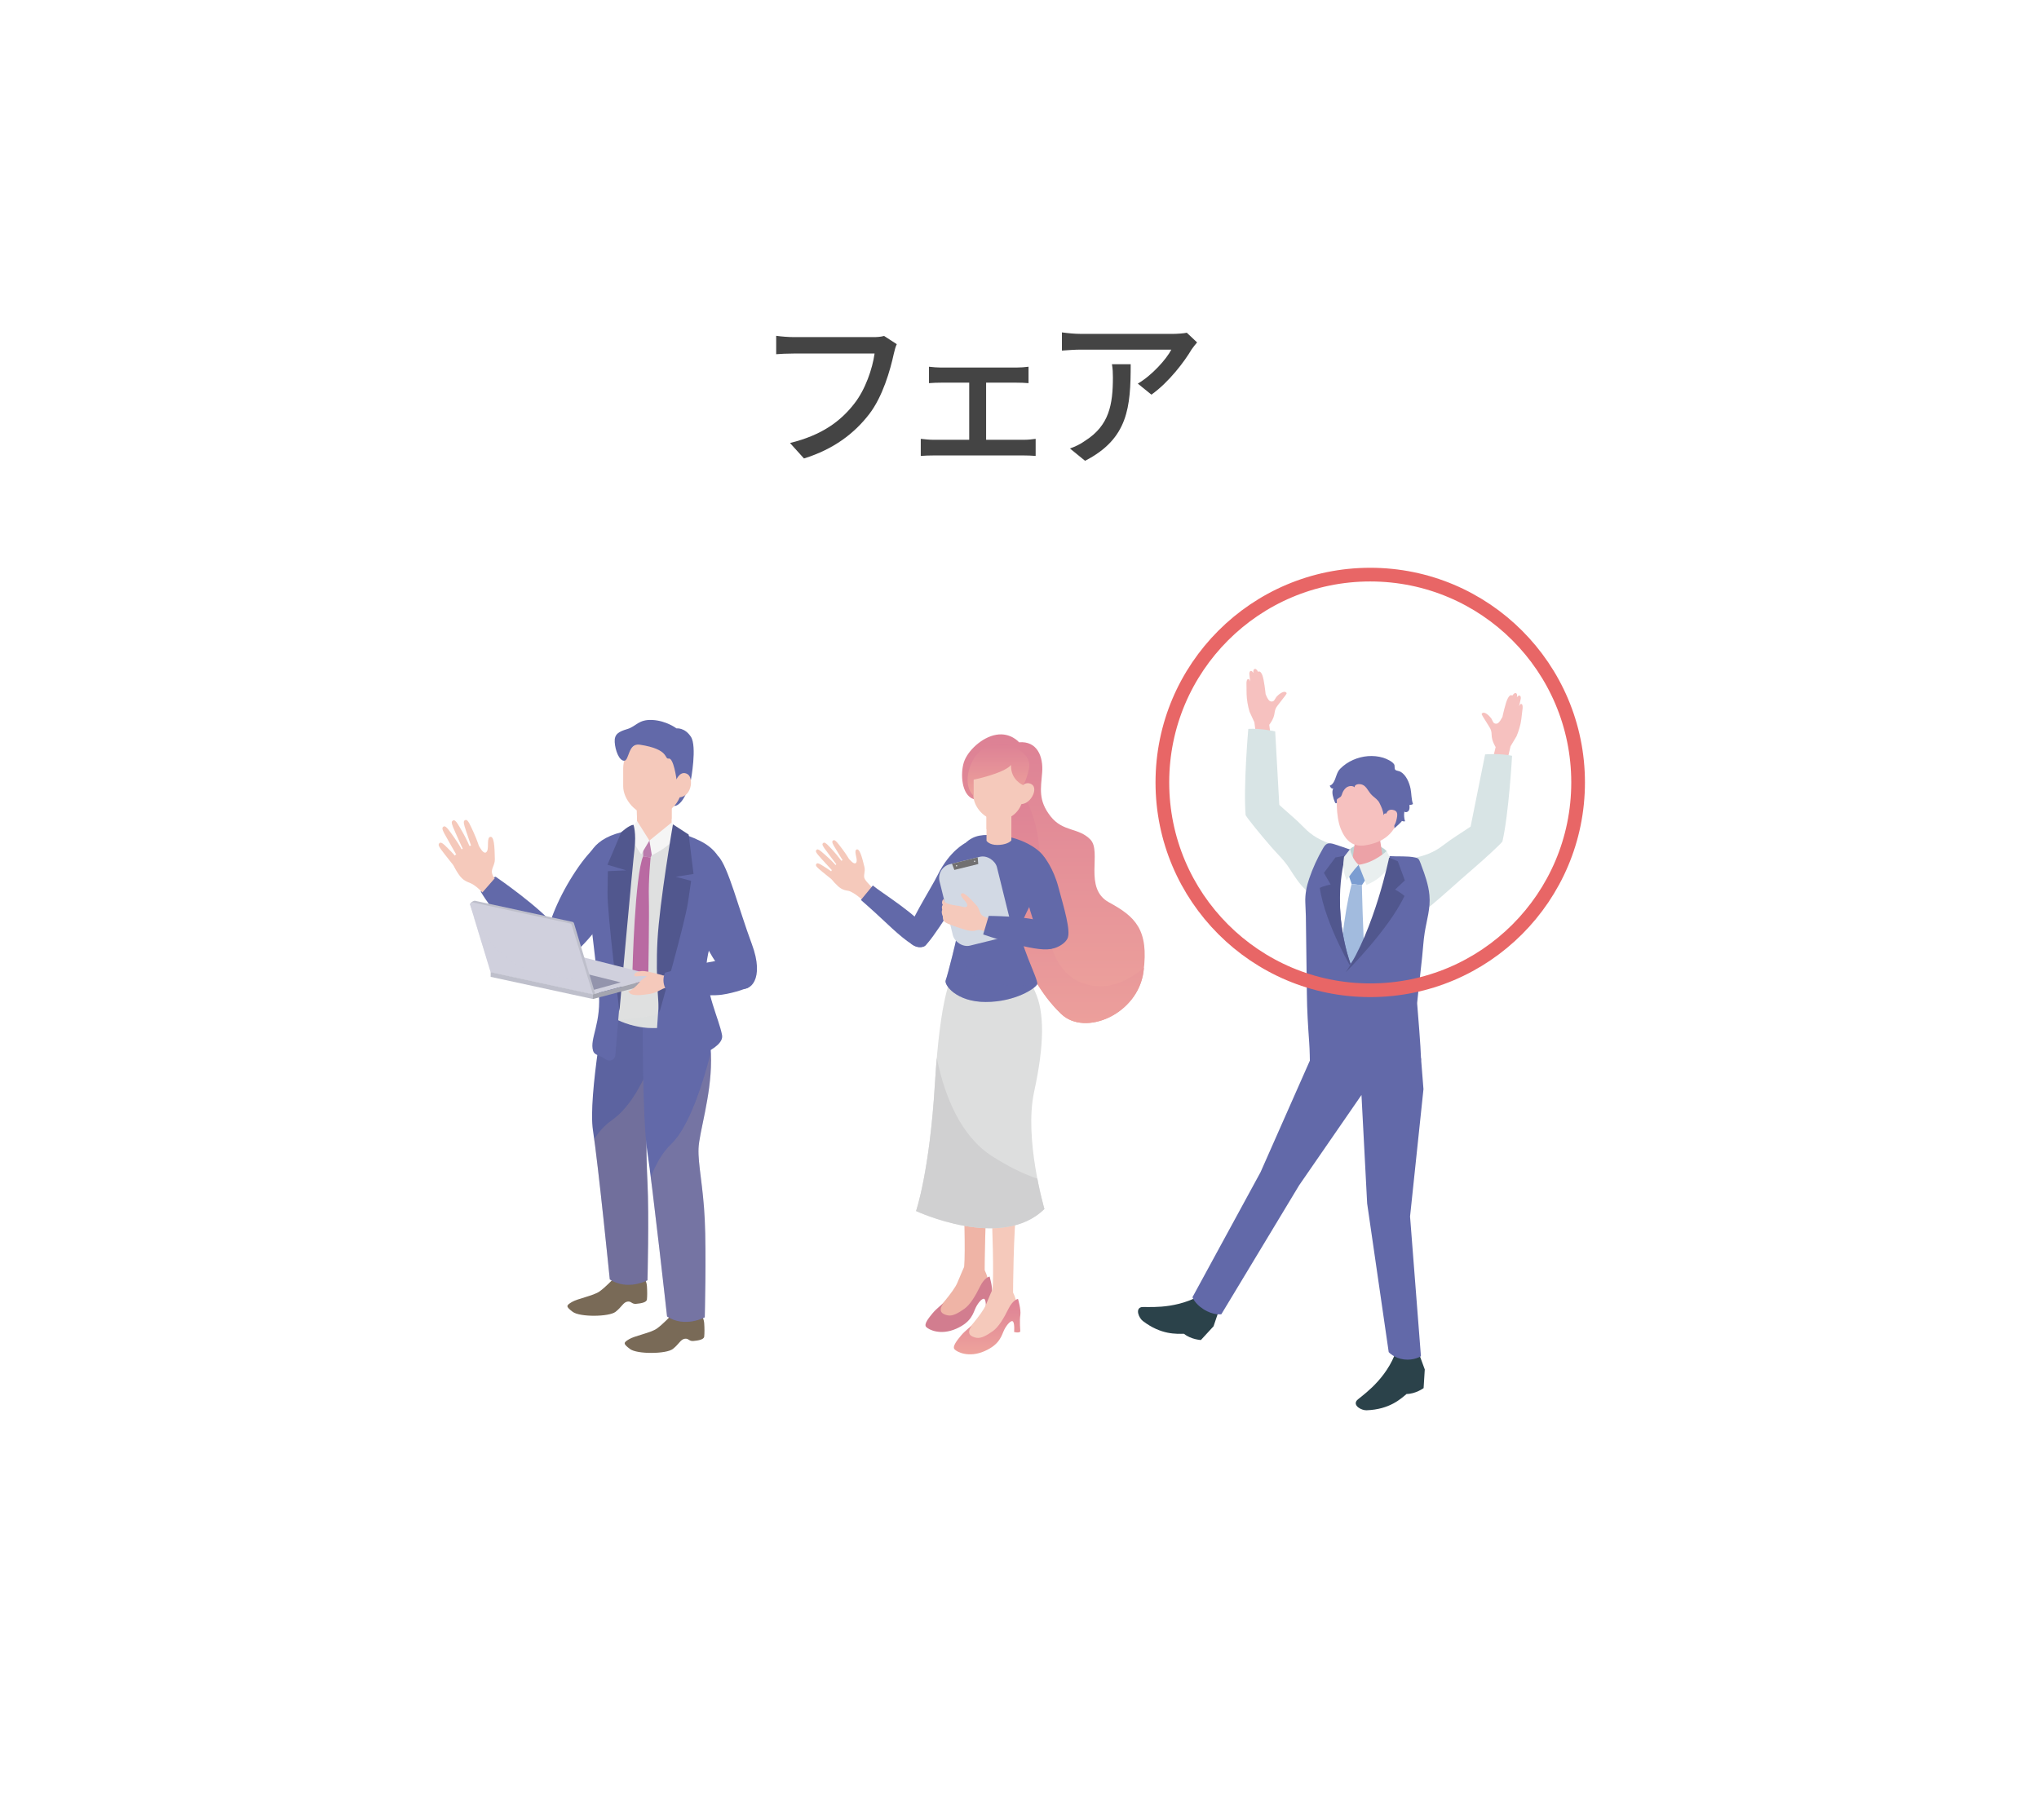 <?xml version="1.0" encoding="UTF-8"?><svg xmlns="http://www.w3.org/2000/svg" xmlns:xlink="http://www.w3.org/1999/xlink" viewBox="0 0 298 266"><defs><style>.cls-1,.cls-2{fill:none;}.cls-3{clip-path:url(#clippath);}.cls-4{fill:#eca2a7;}.cls-5{fill:#e9efef;}.cls-6{fill:#f6c1bf;}.cls-7{fill:#f5f5f5;}.cls-8,.cls-9{fill:#fff;}.cls-10,.cls-11{fill:#f5c9bb;}.cls-12{fill:#efb4a6;}.cls-13{fill:#9394ac;}.cls-14{fill:#b96aa2;}.cls-15{fill:#ba7cad;}.cls-16{fill:#d2d9e4;}.cls-17{fill:#a4a5b0;}.cls-18{fill:#bebfcb;}.cls-19{fill:#bed2d3;}.cls-20,.cls-21{fill:#d0d0dd;}.cls-22{fill:#d0d0d1;}.cls-23{fill:#dddede;}.cls-24{fill:#d27d8f;}.cls-25{fill:#d8e4e5;}.cls-26,.cls-27{fill:#d9dada;}.cls-28{fill:#dfe0e0;}.cls-29{fill:#444;}.cls-30{fill:#717071;}.cls-31{fill:#a2bbde;}.cls-32,.cls-33{fill:#6269a9;}.cls-34{fill:#2b424a;}.cls-35{fill:#5c63a0;}.cls-36{fill:#796a57;}.cls-37{fill:#7b9dd1;}.cls-38{fill:#51578e;}.cls-39{fill:#bb9e8f;opacity:.22;}.cls-39,.cls-11,.cls-27,.cls-33,.cls-21{mix-blend-mode:multiply;}.cls-40{fill:url(#_名称未設定グラデーション_13-4);}.cls-41{fill:url(#_名称未設定グラデーション_13-3);}.cls-42{fill:url(#_名称未設定グラデーション_13-2);}.cls-43{clip-path:url(#clippath-1);}.cls-44{clip-path:url(#clippath-4);}.cls-45{clip-path:url(#clippath-3);}.cls-46{clip-path:url(#clippath-2);}.cls-47{clip-path:url(#clippath-7);}.cls-48{clip-path:url(#clippath-5);}.cls-27,.cls-33{opacity:.32;}.cls-21{opacity:.42;}.cls-49{fill:url(#_名称未設定グラデーション_13);}.cls-2{stroke:#e86666;stroke-miterlimit:10;stroke-width:2px;}.cls-9{filter:url(#drop-shadow-1);}.cls-50{isolation:isolate;}</style><filter id="drop-shadow-1" filterUnits="userSpaceOnUse"><feOffset dx="5" dy="5"/><feGaussianBlur result="blur" stdDeviation="7"/><feFlood flood-color="#042b7a" flood-opacity=".4"/><feComposite in2="blur" operator="in"/><feComposite in="SourceGraphic"/></filter><clipPath id="clippath"><path class="cls-1" d="M139.04,143.01s-1.62,2.44-2.4,15.38c-.78,12.95-2.76,18.64-2.76,18.64,0,0,12.53,5.87,18.76-.3,0,0-3-10.25-1.5-17.14s1.53-11.61,.14-14.62l-1.4-3.01-10.85,1.04Z"/></clipPath><linearGradient id="_名称未設定グラデーション_13" x1="144.28" y1="189.88" x2="144.28" y2="197.98" gradientUnits="userSpaceOnUse"><stop offset="0" stop-color="#dd8195"/><stop offset="1" stop-color="#eea39c"/></linearGradient><linearGradient id="_名称未設定グラデーション_13-2" x1="153.95" y1="107.35" x2="153.95" y2="149.55" xlink:href="#_名称未設定グラデーション_13"/><clipPath id="clippath-1"><path class="cls-1" d="M148.93,108.5s-1.23-1.45-3.33-1.09c-2.11,.36-4.2,2.37-4.73,4.02s-.36,4.77,1.4,5.38c1.76,.61,4.02,2.84,3.73,5.17-.29,2.32-.92,14.59,2.12,17.4,3.04,2.81,3.48,5.48,6.97,8.84,3.49,3.36,11.19,.04,12.03-6.17,.83-6.21-1.27-8.09-5.04-10.14s-1-7.39-2.72-9.18c-1.72-1.79-3.99-1.07-5.82-3.4-1.83-2.33-1.42-4.05-1.23-6.39s-.72-4.65-3.38-4.43Z"/></clipPath><linearGradient id="_名称未設定グラデーション_13-3" x1="155.29" y1="114.18" x2="155.29" y2="154.16" xlink:href="#_名称未設定グラデーション_13"/><clipPath id="clippath-2"><path class="cls-1" d="M145.99,122.13c3.59,.27,6.93,2.45,7.01,4.17s-3.3,7.2-3.83,9.13c-.53,1.93,2.66,7.81,2.42,8.43s-3.23,2.61-7.53,2.61-6.11-2.51-5.85-3.16,1.71-6.27,1.93-8.06-1.9-2.11-1.93-4.38c-.02-2.27,1.1-6.02,2.87-7.63,1.32-1.2,2.49-1.3,4.91-1.11Z"/></clipPath><linearGradient id="_名称未設定グラデーション_13-4" x1="145.93" y1="108.72" x2="145.93" y2="116.28" xlink:href="#_名称未設定グラデーション_13"/><clipPath id="clippath-3"><path class="cls-1" d="M94.99,144.19s2.55,1.65,2.55,6.92-2.87,10.4-2.96,12.77-.19,4,.05,8.99,0,14.28,0,14.28c0,0-2.88,1.58-5.51-.12,0,0-1.69-16.84-2.46-21.8-.76-4.96,2.08-19.98,2.08-19.98l6.24-1.05Z"/></clipPath><clipPath id="clippath-4"><path class="cls-1" d="M102.45,146.61s1.47,3.17,1.47,8.43-1.74,10.49-1.83,12.85,.67,5.4,.91,10.4,0,14.28,0,14.28c0,0-2.88,1.58-5.51-.12,0,0-2.13-19.17-2.89-24.13-.76-4.96-.67-20.79-.67-20.79l8.51-.91Z"/></clipPath><clipPath id="clippath-5"><path class="cls-1" d="M95.61,121.14c3.63,0,7.02,1.68,8.73,4.91,1.71,3.23-1.68,9.43-1.84,12.67s.2,6.18,.58,8.11-4.15,3.44-7.75,3.44-7.3-1.99-7.79-3.41,1.11-3.18,.7-7.05-1.52-11.4-1.57-13.59c-.05-2.2,1.05-5.09,8.94-5.09Z"/></clipPath><clipPath id="clippath-7"><path class="cls-1" d="M71.71,142.11l14.94,3.24-3.09-10.13c-.03-.11-.13-.2-.24-.22l-14.21-3.08c-.24-.05-.46,.18-.38,.42l2.98,9.78Z"/></clipPath></defs><g class="cls-50"><g id="_レイヤー_2"><g id="_レイヤー_1-2"><g><rect class="cls-9" x="16.7" y="16" width="255" height="223.65" rx="30" ry="30"/><g><path class="cls-29" d="M131.06,50.32c-.19,.38-.31,.91-.43,1.39-.53,2.45-1.63,6.26-3.58,8.81-2.18,2.83-5.18,5.14-9.55,6.5l-2.04-2.26c4.68-1.15,7.39-3.19,9.36-5.71,1.66-2.09,2.69-5.16,3-7.37h-11.79c-1.03,0-1.99,.05-2.59,.1v-2.69c.67,.1,1.8,.19,2.59,.19h11.64c.41,0,1.01-.02,1.54-.17l1.85,1.2Z"/><path class="cls-29" d="M149.66,64.29c.62,0,1.22-.07,1.7-.14v2.5c-.5-.05-1.3-.07-1.7-.07h-13.27c-.55,0-1.2,.02-1.82,.07v-2.5c.6,.07,1.27,.14,1.82,.14h5.26v-8.35h-4.1c-.46,0-1.27,.02-1.78,.07v-2.4c.53,.07,1.32,.12,1.75,.12h11.02c.6,0,1.25-.05,1.78-.12v2.4c-.55-.05-1.22-.07-1.78-.07h-4.42v8.35h5.54Z"/><path class="cls-29" d="M174.95,50.06c-.22,.26-.6,.72-.79,1.01-1.03,1.75-3.31,4.8-5.88,6.62l-1.99-1.61c2.09-1.22,4.2-3.6,4.9-4.97h-13.18c-.94,0-1.78,.07-2.81,.14v-2.66c.89,.12,1.87,.22,2.81,.22h13.42c.55,0,1.63-.07,2.02-.17l1.51,1.42Zm-9.7,3.19c0,6.26-.36,10.87-6.67,14.11l-2.21-1.8c.7-.24,1.54-.62,2.3-1.18,3.43-2.21,3.98-5.23,3.98-9.22,0-.65-.02-1.22-.14-1.92h2.74Z"/></g><g><g><g><path class="cls-12" d="M143.91,185.69s.03-8.8,.58-13.45c.55-4.66-.58-12.29-.58-12.29l-3.76,.29s1.15,20.44,.76,24.95,3,.51,3,.51Z"/><path class="cls-12" d="M143.91,185.69s.47,.9,.48,1.55,.39,1.52-.48,2.12c-.87,.6-1.62,.98-2.21,1.96-.59,.98-2.52,2.71-4.1,2.35-1.59-.36-1.96-.67-1.31-1.42s3.09-3.42,3.63-4.74c.54-1.32,1-2.34,1-2.34l3,.51Z"/><path class="cls-24" d="M137.91,190.49s-1.04,.79-1.6,1.47-1.33,1.61-.95,2.02c.39,.41,2.1,1.27,4.39,.26,2.3-1.01,2.48-2.34,2.87-3.12s1.08-1.54,1.31-1.16,.13,1.48,.13,1.48c0,0,.68,.2,.91-.06,0,0-.13-1.61,0-2.41s-.34-2.36-.34-2.36c0,0-.74,.11-1.4,1.46s-1.45,2.67-2.28,3.25-1.68,1.11-2.4,.97-1.6-.52-.65-1.81Z"/><path class="cls-10" d="M148.06,188.96s.03-8.8,.58-13.45c.55-4.66-.58-12.29-.58-12.29l-3.76,.29s1.15,20.44,.76,24.95,3,.51,3,.51Z"/><path class="cls-23" d="M139.04,143.01s-1.62,2.44-2.4,15.38c-.78,12.95-2.76,18.64-2.76,18.64,0,0,12.53,5.87,18.76-.3,0,0-3-10.25-1.5-17.14s1.53-11.61,.14-14.62l-1.4-3.01-10.85,1.04Z"/><g class="cls-3"><path class="cls-22" d="M135.98,145.93s-.18,17.2,9.02,23.09c9.2,5.89,13.99,3.87,13.99,3.87l-5.54,12.29-25.66-1.75,8.19-37.51Z"/></g><path class="cls-10" d="M148.06,188.96s.47,.9,.48,1.55,.39,1.52-.48,2.12-1.62,.98-2.21,1.96-2.52,2.71-4.1,2.35c-1.59-.36-1.96-.67-1.31-1.42s3.09-3.42,3.63-4.74,1-2.34,1-2.34l3,.51Z"/><path class="cls-49" d="M142.06,193.76s-1.04,.79-1.6,1.47-1.33,1.61-.95,2.02,2.1,1.27,4.39,.26c2.3-1.01,2.48-2.34,2.87-3.12s1.08-1.54,1.31-1.16,.13,1.48,.13,1.48c0,0,.68,.2,.91-.06,0,0-.13-1.61,0-2.41s-.34-2.36-.34-2.36c0,0-.74,.11-1.4,1.46s-1.45,2.67-2.28,3.25-1.68,1.11-2.4,.97-1.6-.52-.65-1.81Z"/><path class="cls-42" d="M148.93,108.5s-1.23-1.45-3.33-1.09c-2.11,.36-4.2,2.37-4.73,4.02s-.36,4.77,1.4,5.38c1.76,.61,4.02,2.84,3.73,5.17-.29,2.32-.92,14.59,2.12,17.4,3.04,2.81,3.48,5.48,6.97,8.84,3.49,3.36,11.19,.04,12.03-6.17,.83-6.21-1.27-8.09-5.04-10.14s-1-7.39-2.72-9.18c-1.72-1.79-3.99-1.07-5.82-3.4-1.83-2.33-1.42-4.05-1.23-6.39s-.72-4.65-3.38-4.43Z"/><g class="cls-43"><path class="cls-41" d="M145.88,114.49s2.96-2.26,5.27,5.41c2.31,7.67-.87,22.68,8.55,24.19,5.36,.86,9.74-4.9,9.74-4.9l1.1,1.11-2.92,10.39-12.41,3.48-15.17-15.69,5.85-23.98Z"/></g><path class="cls-32" d="M145.99,122.13c3.59,.27,6.93,2.45,7.01,4.17s-3.3,7.2-3.83,9.13c-.53,1.93,2.66,7.81,2.42,8.43s-3.23,2.61-7.53,2.61-6.11-2.51-5.85-3.16,1.71-6.27,1.93-8.06-1.9-2.11-1.93-4.38c-.02-2.27,1.1-6.02,2.87-7.63,1.32-1.2,2.49-1.3,4.91-1.11Z"/><g class="cls-46"><path class="cls-33" d="M139.07,135.09s-.33,3.82,2.65,6.88c2.98,3.07,9.87,1.89,9.87,1.89l-.41,3.62-12.12,1.92-4.6-5.18,4.61-9.13Z"/></g><path class="cls-10" d="M144.18,118.92v3.99s.37,.61,1.57,.61,1.91-.43,2.06-.68v-4.14l-3.62,.23Z"/><path class="cls-11" d="M144.18,118.92v2.25s.4,.71,1.63,.71,2-.71,2-.71v-1.75l-3.62-.5Z"/><rect class="cls-10" x="142.26" y="110.34" width="7.25" height="9.56" rx="3.63" ry="3.63"/><path class="cls-10" d="M148.93,115.42s.75-1.38,1.83-.78-.18,3.18-1.83,2.89v-2.11Z"/><path class="cls-32" d="M152.64,125.33s1.31,1.55,2.06,4.41c.76,2.86,1.87,6.39,1.3,7.48s-2.59,1.89-3.32,1.3-2.75-7.1-2.8-8.28,.44-5.28,2.76-4.91Z"/><g><path class="cls-10" d="M127.8,130.07s-1.13-1.06-1.41-1.57,.13-1.09-.06-1.79-.59-2.67-1.1-2.54,.09,1.27-.04,1.79-.62,.14-.97-.24-1.63,.04-2.37,1.04c-.74,1-.63,1.47,.1,2.26s1.15,1.08,1.97,1.19,2.42,1.6,2.42,1.6l1.45-1.75Z"/><path class="cls-10" d="M124.26,125.86s-.55-.95-1.14-1.72-1.04-1.43-1.3-1.31-.23,.32,.05,.82,1.54,2.52,1.54,2.52l.85-.32Z"/><path class="cls-10" d="M123.08,125.99s-.64-.89-1.3-1.61-1.17-1.33-1.42-1.18-.19,.34,.13,.81,1.77,2.37,1.77,2.37l.82-.39Z"/><path class="cls-10" d="M122.35,126.71s-.72-.83-1.45-1.47-1.29-1.21-1.52-1.04-.16,.36,.2,.8,1.99,2.19,1.99,2.19l.78-.47Z"/><path class="cls-10" d="M122.66,128.29s-.83-.71-1.65-1.24-1.46-1-1.66-.8-.1,.38,.32,.76,2.3,1.87,2.3,1.87l.7-.58Z"/></g><path class="cls-32" d="M141.08,123.24s-2.25,1.09-3.99,4.58c-1.1,2.21-4.6,7.59-4.45,8.98s1.43,1.89,2.39,1.55c.96-.34,6.06-8.81,6.06-8.81,0,0,2.32-5.43,0-6.3Z"/><path class="cls-32" d="M127.56,129.44c1.13,.98,7.18,4.69,7.77,6.53s.07,2.59-1.05,2.48c-1.12-.11-3.57-2.41-5.25-3.99s-3.21-2.9-3.21-2.9l1.74-2.11Z"/><path class="cls-40" d="M147.76,111.82s-.35,.59-2.29,1.27-3.21,.88-3.21,.88v2.31s-.92-.69-.84-2.5,1.28-4.66,4.02-4.99c2.73-.33,3.32,.78,3.32,.78,0,0,2.04,.89,1.62,2.82-.42,1.93-.87,2.37-.87,2.37,0,0-1.82-.73-1.75-2.93Z"/><g><rect class="cls-16" x="138.16" y="125.61" width="8.64" height="12.26" rx="2.07" ry="2.07" transform="translate(-27.44 38.03) rotate(-13.88)"/><g><polygon class="cls-30" points="142.97 126.31 139.48 127.17 139.13 126.26 142.89 125.33 142.97 126.31"/><circle class="cls-26" cx="139.8" cy="126.56" r=".1"/><circle class="cls-26" cx="142.44" cy="125.91" r=".1"/></g></g><g><path class="cls-10" d="M145.6,134.58s-1.5-.39-1.99-.71-.41-1.02-.91-1.54-1.8-2.06-2.18-1.7,.69,1.07,.83,1.59-.48,.42-.97,.26-1.21,.06-1.38,1.3-.11,1.43,.91,1.76,2.04,.75,2.82,.45,2.43,.81,2.43,.81l.43-2.22Z"/><path class="cls-10" d="M140.18,132.43s-1.8-.16-2.13-.62l-.1-.39s-.26,.11-.27,.51,.43,.79,.8,1,1.63,.28,1.63,.28l.06-.77Z"/><path class="cls-10" d="M139.89,133.97s-1.94-.22-2.14-.83-.04-.88,.16-.88,.11,.41,.71,.57,1.41,.29,1.41,.29l-.14,.86Z"/><path class="cls-10" d="M139.87,134.64s-1.94-.22-2.14-.83-.04-.88,.16-.88,.11,.41,.71,.57,1.41,.29,1.41,.29l-.14,.86Z"/><path class="cls-10" d="M139.89,135.46s-1.91-.39-2.05-1.03,.04-.88,.24-.86,.07,.42,.66,.63,1.37,.42,1.37,.42l-.22,.84Z"/></g><path class="cls-32" d="M155.04,136.37s.74,1.77-1.48,2.34c-2.21,.57-9.87-2.11-9.87-2.11l.81-2.71s5.37,.03,7.43,.73,2.57,.85,3.11,1.75Z"/></g><g><path class="cls-10" d="M98.16,117.59v4.58s-1.59,.71-3.25,.71c-.92,0-1.77-.78-1.77-.78l-.08-4.51h5.09Z"/><path class="cls-11" d="M98.16,119.67s-.88,1.24-2.64,1.19c-1.76-.05-2.42-1.19-2.42-1.19l-.04-2.08h5.09v2.08Z"/><path class="cls-32" d="M100.99,113.98s-.92,3.77-2.45,3.84l-.28-3.46,2.74-.37Z"/><path class="cls-36" d="M94.21,186.91s.29,.43,.34,1.1,.05,1.5,0,1.95-.91,.58-1.58,.64-.69-.43-1.29-.32-.78,.75-1.72,1.49-5.22,.79-6.26,0-.97-.92-.13-1.43,3.16-.92,4.05-1.55,2.04-1.87,2.04-1.87h4.56Z"/><path class="cls-36" d="M102.58,192.34s.29,.43,.34,1.1,.05,1.5,0,1.95-.91,.58-1.58,.64-.69-.43-1.29-.32-.78,.75-1.72,1.49-5.22,.79-6.26,0-.97-.92-.13-1.43,3.16-.92,4.05-1.55,2.04-1.87,2.04-1.87h4.56Z"/><path class="cls-35" d="M94.99,144.19s2.55,1.65,2.55,6.92-2.87,10.4-2.96,12.77-.19,4,.05,8.99,0,14.28,0,14.28c0,0-2.88,1.58-5.51-.12,0,0-1.69-16.84-2.46-21.8-.76-4.96,2.08-19.98,2.08-19.98l6.24-1.05Z"/><g class="cls-45"><path class="cls-39" d="M98.05,145.24s-2.53,14.29-8.62,18.51c-6.08,4.22-5.41,16.05-5.41,16.05l1.69,10.31,10.03-.48,2.3-44.39Z"/></g><path class="cls-32" d="M88.21,122.82s-1.69,.94-4.04,4.46c-2.35,3.52-4.24,7.78-4.48,10.83s1,3.24,3.34,1.86c2.34-1.38,5.67-6.15,6.72-7.29s3.93-10.1-1.54-9.86Z"/><path class="cls-32" d="M102.45,146.61s1.47,3.17,1.47,8.43-1.74,10.49-1.83,12.85,.67,5.4,.91,10.4,0,14.28,0,14.28c0,0-2.88,1.58-5.51-.12,0,0-2.13-19.17-2.89-24.13-.76-4.96-.67-20.79-.67-20.79l8.51-.91Z"/><g class="cls-44"><path class="cls-39" d="M105.29,147.49s-2.68,15.43-7.2,19.76c-4.53,4.32-4.94,14.71-4.94,14.71l1.44,15.02h10.71s0-49.49,0-49.49Z"/></g><g><path class="cls-28" d="M92.86,121.28c.77-.08,1.09,1.59,2.05,1.59,.86,0,3.2-1.48,4.01-1.29-.43,2.55,0,10.6,0,15.45,0,4.21-1.13,10.21-1.25,13.25-.26,.01-2.09,0-2.34,0-1.79,0-3.6-.49-5.03-1.16,.33-3.76,.06-10.96,.27-15.17,.24-4.73,1.93-10.57,2.29-12.67Z"/><polygon class="cls-15" points="94 122.73 96 123.01 95.09 125.36 94 125.17 94 122.73"/><path class="cls-14" d="M94,125.17l1.09,.19s-.33,3.26-.26,5.89-.08,11.25-.08,11.25l-1.51,2.51-.8-3.22s.34-13.85,1.56-16.62Z"/><g class="cls-48"><path class="cls-27" d="M104.38,123.73s-.45,7.18-3.02,11.97-.14,7.89-1.42,10.42c-1.28,2.53-8.91,3.26-14.26,2.91l10.08,3.89,11.06-.52,.89-18.26v-10.35s-3.32-.05-3.32-.05Z"/></g><path class="cls-32" d="M98.23,122.74c.1-.7,.83-1.15,1.5-.89,2.43,.94,4.49,1.61,5.75,4.22,1.95,4.02-2.03,10.97-2.22,15.01-.18,4.04,1.83,7.84,2.27,10.24,.36,1.99-4.93,3.88-8.46,4.39-.69,.1-1.3-.46-1.28-1.15,.14-4.02,.69-9.11,.69-13.8,0-5.36,1.16-13.94,1.76-18.01Z"/><path class="cls-32" d="M86.68,153.61c-.56-1.79,1.29-4.01,.81-8.9-.48-4.89-1.75-14.4-1.82-17.17-.05-2.27,.8-5.13,6.12-6.09,.59-.11,1.12,.4,1.03,1-.5,3.26-1.38,9.59-1.62,14.83-.22,4.83-.87,11.97-1.26,16.95-.05,.68-.82,1.03-1.38,.65-1.01-.69-1.67-.61-1.88-1.26Z"/><path class="cls-7" d="M93.11,120.02l1.8,2.86-1.2,2.01-.35-.51c-.6-.88-1.08-1.83-1.41-2.84l-.04-.12,1.2-1.39Z"/><path class="cls-7" d="M94.91,122.87l.35,2.14s2.78-1.15,3.91-3.3l-1-1.48-3.25,2.64Z"/><path class="cls-38" d="M98.35,120.51s-1.95,11.29-2.26,16.97c-.31,5.68,.28,10.54,.28,10.54,0,0,3.72-12.99,4.18-16.12l.46-3.13-2.24-.6,2.59-.41-.71-5.76-2.29-1.49Z"/><path class="cls-38" d="M92.58,120.57s.44,1.17,.15,3.59-2.2,23.66-2.2,23.66c0,0-1.79-14.21-1.74-17.34l.05-3.13,2.69-.12-2.75-.82,2.02-4.75s1.1-1.02,1.77-1.09Z"/></g><path class="cls-32" d="M70.28,130.37c1.3,2.27,5.42,7.35,6.97,8.95s3.07,1.74,3.87,1.48c.79-.26,2.86-1.74,.46-4.89-2.4-3.15-9.13-7.74-9.13-7.74,0,0-.46,.05-1.26,.67s-.91,1.52-.91,1.52Z"/><g><path class="cls-10" d="M72.32,128.39s-.21-.04-.4-.71,.44-1.24,.4-2.1,.02-3.27-.61-3.25-.23,1.51-.52,2.08-.76,0-1.07-.54-1.91-.38-3.04,.59c-1.13,.97-1.13,1.55-.48,2.66s1.05,1.57,1.99,1.91,1.91,1.43,1.91,1.43l1.82-2.08Z"/><path class="cls-10" d="M70.12,124.04s-.39-1.25-.88-2.31-.84-1.94-1.17-1.87-.35,.32-.16,.97,1.13,3.35,1.13,3.35l1.08-.14Z"/><path class="cls-10" d="M68.71,123.89s-.5-1.21-1.09-2.22c-.59-1.01-1.01-1.86-1.34-1.75s-.32,.35-.07,.98,1.44,3.23,1.44,3.23l1.06-.24Z"/><path class="cls-10" d="M67.68,124.53s-.62-1.15-1.3-2.1-1.19-1.75-1.5-1.62-.28,.38,.03,.98,1.74,3.08,1.74,3.08l1.03-.34Z"/><path class="cls-10" d="M67.62,126.46s-.78-1.05-1.6-1.88-1.44-1.55-1.73-1.37-.22,.42,.17,.97,2.18,2.78,2.18,2.78l.97-.49Z"/></g><rect class="cls-10" x="91.08" y="108.05" width="8.57" height="11.18" rx="4.28" ry="4.28" transform="translate(190.73 227.28) rotate(180)"/><path class="cls-32" d="M104.96,125.17s-4.38,3.2-3.42,8.37c.96,5.17,5.21,10.42,6.63,10.94,1.41,.52,3.65-1.27,1.71-6.48-1.94-5.21-3.45-11.31-4.91-12.84Z"/><g><polygon class="cls-20" points="96.43 142.77 83 139.38 71.71 142.11 86.66 145.35 96.43 142.77"/><polygon class="cls-13" points="90.72 143.61 80.49 141.08 74.8 142.11 86.82 144.69 90.72 143.61"/><path class="cls-18" d="M72.04,141.87l14.61,3.48,.33-.09-3.09-10.28c-.03-.11-.13-.2-.24-.22l-14.21-3.08c-.24-.05-.8,.32-.72,.56l3.32,9.64Z"/><path class="cls-20" d="M71.71,142.11l14.94,3.24-3.09-10.13c-.03-.11-.13-.2-.24-.22l-14.21-3.08c-.24-.05-.46,.18-.38,.42l2.98,9.78Z"/><g class="cls-47"><path class="cls-21" d="M87.53,143.24s-8.71,.19-12.98-2.84c-4.28-3.03-6.82-9.51-6.82-9.51l-.55,10.1,8.02,6.67,11.78-.17,.54-4.25Z"/></g><polygon class="cls-18" points="71.71 142.8 86.66 146.04 86.66 145.35 71.71 142.11 71.71 142.8"/><polygon class="cls-17" points="86.66 146.04 96.43 143.46 96.43 142.77 86.66 145.35 86.66 146.04"/></g><path class="cls-10" d="M96.96,142.6s-2.41-.71-3.15-.65c-.74,.06-1.31,.39-1.05,.74,.09,.12,.98-.1,1.56,0,.11,.02,.51,.11,.73,.16,.57,.14,.88,.09,.88,.09l1.02-.34Z"/><path class="cls-10" d="M94.78,142.6s-.99,.49-1.38,1.07c-.22,.32-1.15,1.15-1.42,1.2-.18,.03-.25-.03,.06,.31,.41,.45,1.83,.29,2.96,.11,1.14-.18,1.8-.87,2.34-.87s.7-.04,.7-.04l-.39-1.74-.69-.04h-2.18Z"/><path class="cls-32" d="M109.3,144.38s-1.76,.74-3.8,1.03c-2.04,.29-7.8-.21-7.8-.21,0,0-1.24-1.33-.5-3.01,0,0,8.04-2.22,11.23-2.16,0,0,3.16,1.6,.87,4.35Z"/><path class="cls-32" d="M98.87,113.91s-.42-3.14-1.13-3.02,.19-1.36-4.24-2.03c-1.73-.26-1.53,2.36-2.28,2.35s-1.31-1.55-1.38-2.73,.59-1.53,1.86-1.91,1.61-1.43,3.66-1.32,3.51,1.23,3.51,1.23c0,0,1.2-.17,2.11,1.23s0,6.27,0,6.27l-2.11-.07Z"/><path class="cls-10" d="M98.88,113.91s.58-1.34,1.59-.75,.58,3.69-1.59,3.38v-2.63Z"/></g><g><path class="cls-6" d="M183.56,107.4l-.23-1.81-.71-1.55c-.22-.71-.42-1.8-.43-2.55,0-.81-.02-1.42-.02-1.61,0-.3,.07-.63,.29-.61,.16,.01,.26,.37,.26,.37,0,0-.13-.99-.13-1.13,0-.14,.03-.42,.23-.43,.2-.01,.36,.3,.36,.3-.05-.41,.07-.57,.24-.6,.21-.04,.46,.44,.46,.44,0,0,.27-.31,.59,.43,.29,.66,.5,2.82,.5,2.82,.17,.41,.33,.8,.6,1,.17,.12,.42,.11,.59-.02,.1-.08,.31-.48,.39-.58,.22-.26,1.09-1.04,1.45-.61,.02,.02,.04,.05,.04,.08,0,.03-.01,.07-.03,.1-.11,.2-.27,.38-.41,.56-.3,.38-.59,.76-.88,1.14,0,0-.01,.02-.02,.03-.24,.29-.38,.66-.42,1.04-.09,.91-.78,1.74-.78,1.74l.53,4.03-2.81-.03,.35-2.54Z"/><path class="cls-25" d="M182.44,106.55s-.74,8.43-.39,12.61c.28,.52,2.23,2.91,3.77,4.68,.95,1.09,1.85,1.89,2.65,3.14,1.41,2.19,2.76,4.41,5.73,4.34,1.04-.02,3.16-.43,3.17-1.78,0-1.34,.54-3.56-.33-4.67-.53-.67-1.36-1.01-2.16-1.32-1.9-.74-3.03-1.25-4.4-2.68-1.09-1.13-2.35-2.13-3.51-3.21l-.6-10.74s-2.09-.48-3.94-.37Z"/><path class="cls-6" d="M220.35,110.87l.42-1.78,.87-1.46c.3-.69,.62-1.75,.7-2.49,.1-.81,.17-1.41,.19-1.6,.02-.3,0-.63-.22-.64-.16,0-.3,.34-.3,.34,0,0,.24-.97,.25-1.11,.02-.14,.01-.42-.18-.45-.2-.04-.39,.26-.39,.26,.1-.4-.01-.58-.17-.63-.21-.06-.51,.39-.51,.39,0,0-.24-.34-.63,.36-.36,.63-.8,2.75-.8,2.75-.22,.38-.41,.76-.7,.93-.18,.1-.43,.06-.58-.08-.09-.09-.26-.51-.33-.61-.19-.28-.97-1.15-1.37-.77-.02,.02-.04,.05-.05,.08,0,.03,0,.07,.02,.1,.09,.21,.23,.41,.35,.6,.26,.41,.5,.82,.76,1.23,0,0,.01,.02,.02,.03,.21,.32,.3,.69,.3,1.08,0,.92,.59,1.81,.59,1.81l-.96,3.95,2.8,.28-.08-2.56Z"/><path class="cls-25" d="M220.99,110.48s-.47,8.44-1.41,12.53c-.35,.48-2.62,2.56-4.4,4.09-2.07,1.77-4.01,3.59-6.1,5.33-.15,.12-.31,.25-.5,.29-.15,.03-.31,0-.46-.03-1.29-.29-1.71-.52-2.99-.26-1.65,.34-2.32-.29-2.18-1.33,.18-1.33-.03-3.6,.99-4.57,.62-.59,1.49-.8,2.32-1,1.98-.46,3.17-.81,4.74-2.02,1.24-.97,2.63-1.78,3.93-2.68l2.12-10.55s2.13-.18,3.95,.2Z"/><path class="cls-8" d="M207.69,154.67l-.58-8.1c.08-.73,.16-1.47,.24-2.2,.3-2.7,.6-5.4,.89-8.1,.22-1.98,1.14-5.03,.17-6.86-.34-.65-.66-1.75-1.19-2.25-.34-.32-1.04-.5-1.47-.68-1.13-.49-2.29-.94-3.49-1.23-3.13-.75-6.32-.31-9.29,.86-.9,.35-1.23,1.43-1.54,2.34-.37,1.09-.55,2.26-.51,3.42,0,0,.07,1.99,.07,1.99,.03,3.79,.06,7.58,.1,11.37,.02,2.4,.14,4.77,.31,7.17,.08,1.05,.02,2.68,.02,2.68,0,0,1.97,1.76,7.81,1.73,6.36-.03,8.45-2.14,8.45-2.14Z"/><path class="cls-34" d="M207.49,198.17l.74,2.02-.17,2.73s-1.16,.85-2.49,.86c-.82,.68-2.46,2.26-5.84,2.38-.73,.03-1.99-.65-1.46-1.4,.33-.46,3.82-2.52,5.53-6.6,1.89-.21,3.7,.02,3.7,.02Z"/><path class="cls-34" d="M178.05,191.84l-.69,2.04-1.85,2.01s-1.43-.07-2.47-.91c-1.06,0-3.32,.19-6.01-1.87-.58-.44-1.13-1.77-.25-2.02,.55-.15,4.54,.47,8.43-1.61,1.59,1.04,2.84,2.37,2.84,2.37Z"/><path class="cls-19" d="M197.33,124.11c.79-.85,3.87-1.24,5.32,.3,.11,.75,.26,1.24,.26,1.24l-2.66,.95-2.85-.4s-.14-1.51-.07-2.09Z"/><path class="cls-4" d="M199.94,121.53c1.14,0,1.75,.64,1.75,1.2l.58,3.74c-.05,.65-1.15,1.17-2.46,1.17s-2.32-.52-2.27-1.17l.56-3.91c.05-.57,.68-1.03,1.83-1.03Z"/><path class="cls-6" d="M200.41,112.42c3.26,.02,4.16,2.47,4.16,5.44,0,3.87-2.54,5.06-3.85,5.44-1.59,.46-3.57,.88-4.78-2.17-.72-1.81-.69-4.96-.29-6.18,.35-1.06,1.51-2.55,4.77-2.52Z"/><polygon class="cls-37" points="197.05 127.78 198.56 126.42 199.72 128.39 199.03 129.41 197.54 129.22 197.05 127.78"/><path class="cls-31" d="M197.54,129.22l1.5,.18s.12,6.36,.52,12.99c.04,.61-2.1,2.03-2.1,2.03,0,0-1.63-1.55-1.62-2.15,.2-7.52,1.7-13.05,1.7-13.05Z"/><path class="cls-32" d="M194.87,114.41c-.13,.2-.3,.38-.53,.44,.05,.11,.1,.23,.19,.32,.09,.08,.22,.14,.34,.09-.19,.22-.15,.74-.09,1.01,.07,.34,.19,.72,.33,1.04,.04,.08,.14,.15,.22,.1,.06-.04,.06-.12,.05-.19-.01-.13-.04-.29,.05-.39,.03-.04,.07-.06,.11-.09,.12-.08,.23-.15,.35-.23,.21-.14,.24-.48,.35-.7,.12-.25,.28-.48,.5-.66,.36-.28,.92-.35,1.26-.05-.09-.26,.25-.46,.52-.47,1.2-.07,1.33,1.06,2.08,1.7,.37,.32,.8,.61,1.01,1.05,.26,.53,.56,1.15,.59,1.79,.4-1.12,1.93,1.65,1.54,1.96,.11-.09,1.23-1.08,1.13-1.12,.15,.06,.32,.08,.48,.05-.15-.46-.18-.95-.1-1.42,.19,.18,.54,.05,.66-.18,.13-.23,.1-.51,.07-.78,.18,0,.37-.05,.53-.14-.25-.71-.21-1.48-.35-2.22-.18-.91-.65-2.03-1.47-2.5-.2-.12-.58-.14-.74-.26-.22-.18-.05-.6-.2-.83-.28-.44-1.12-.81-1.59-.96-1.45-.44-3.04-.29-4.41,.32-.7,.31-1.34,.74-1.88,1.29-.56,.56-.58,1.38-1,2.04Z"/><path class="cls-6" d="M202.51,119.34s.06-1.1,1-.96c.81,.12,.79,.65,.56,1.57s-.8,1.36-1.37,1.33c-.57-.03-.19-1.94-.19-1.94Z"/><path class="cls-32" d="M206.08,177.83l1.96-18.61-.36-4.55s-2.12,1.93-8.45,2.14c-5.21,.17-7.81-1.73-7.81-1.73l-7.19,16.27-9.95,18.28s.29,.91,1.6,1.75c1.48,.95,2.62,.74,2.62,.74l11.37-18.85,9.11-13.2,.83,15.86,3.15,21.73s.79,.89,2.24,1.07c1.46,.18,2.47-.47,2.47-.47l-1.59-20.42Z"/><path class="cls-5" d="M198.56,126.42s.62,1.53,1.16,2.93c1.51-.62,2.54-1.41,3.79-3.38-.36-.57-.86-1.56-.86-1.56,0,0-1.76,1.7-4.09,2.01Z"/><path class="cls-32" d="M198.44,156.73l-.56-14.63c-.75-1.64-1.22-3.44-1.55-5.21-.36-1.9-.54-3.84-.53-5.78,0-1.33,.03-2.66,.23-3.98,.08-.49,.11-1.22,.33-1.66,.1-.19,.28-.35,.42-.51,.21-.24,.4-.51,.6-.77-.02,.03-1.01-.33-1.1-.36-.41-.13-.83-.27-1.24-.41-.36-.12-.76-.22-1.1-.06-.27,.13-.44,.41-.59,.67-.81,1.39-1.5,2.9-2.02,4.43-.37,1.09-.61,2.29-.56,3.44,0,0,.08,2,.08,2,.03,3.79,.12,7.6,.15,11.39,.02,2.4,.17,4.73,.34,7.12,.08,1.05,.1,2.83,.1,2.83,0,0,1.79,1.59,6.99,1.72l.02-.25Z"/><path class="cls-38" d="M197.74,141.92s-3.99-6.58-4.86-12.12c.61-.31,1.59-.5,1.59-.5l-.98-1.7,1.68-2.25,1.48-.28s-2.43,7.59,1.09,16.85Z"/><path class="cls-32" d="M207.72,126.46c-.06-.15-.12-.31-.18-.46-.07-.18-.15-.37-.3-.49-.12-.09-.27-.13-.42-.16-1.21-.25-2.48-.11-3.72-.2-.07,.77-.02,1.47-.21,2.21-.35,1.42-.75,2.84-1.2,4.24-1.06,3.32-2.33,6.86-4.55,9.6,.07,4.59,.76,15.77,.76,15.77,.36,.07,.89,.18,1.33,.18,1.13,0,2.12-.08,2.99-.19,1.78-.27,3.77-.6,5.46-1.95,0-.08,0-.2,0-.33-.04-1.58-.44-6.59-.56-7.95v-.15s.12-1.15,.12-1.15c0,0,.61-5.56,.61-5.56,.13-1.17,.18-2.38,.37-3.54,.3-1.86,.87-3.56,.69-5.48-.14-1.51-.65-2.95-1.19-4.37Z"/><path class="cls-38" d="M196.68,142.13s6.17-6.09,8.59-11.15c-.5-.47-1.38-.94-1.38-.94l1.43-1.34-1.03-2.8-1.27-.53s-2.13,10.5-6.34,16.76Z"/><path class="cls-5" d="M198.56,126.42s-1.01-.84-1.23-2.31c0,0-.58,.76-.9,1.15-.25,1.7,.03,2.53,.39,3.44,.81-1.35,1.75-2.28,1.75-2.28"/></g></g><circle class="cls-2" cx="200.26" cy="114.38" r="30.38"/></g></g></g></g></g></svg>